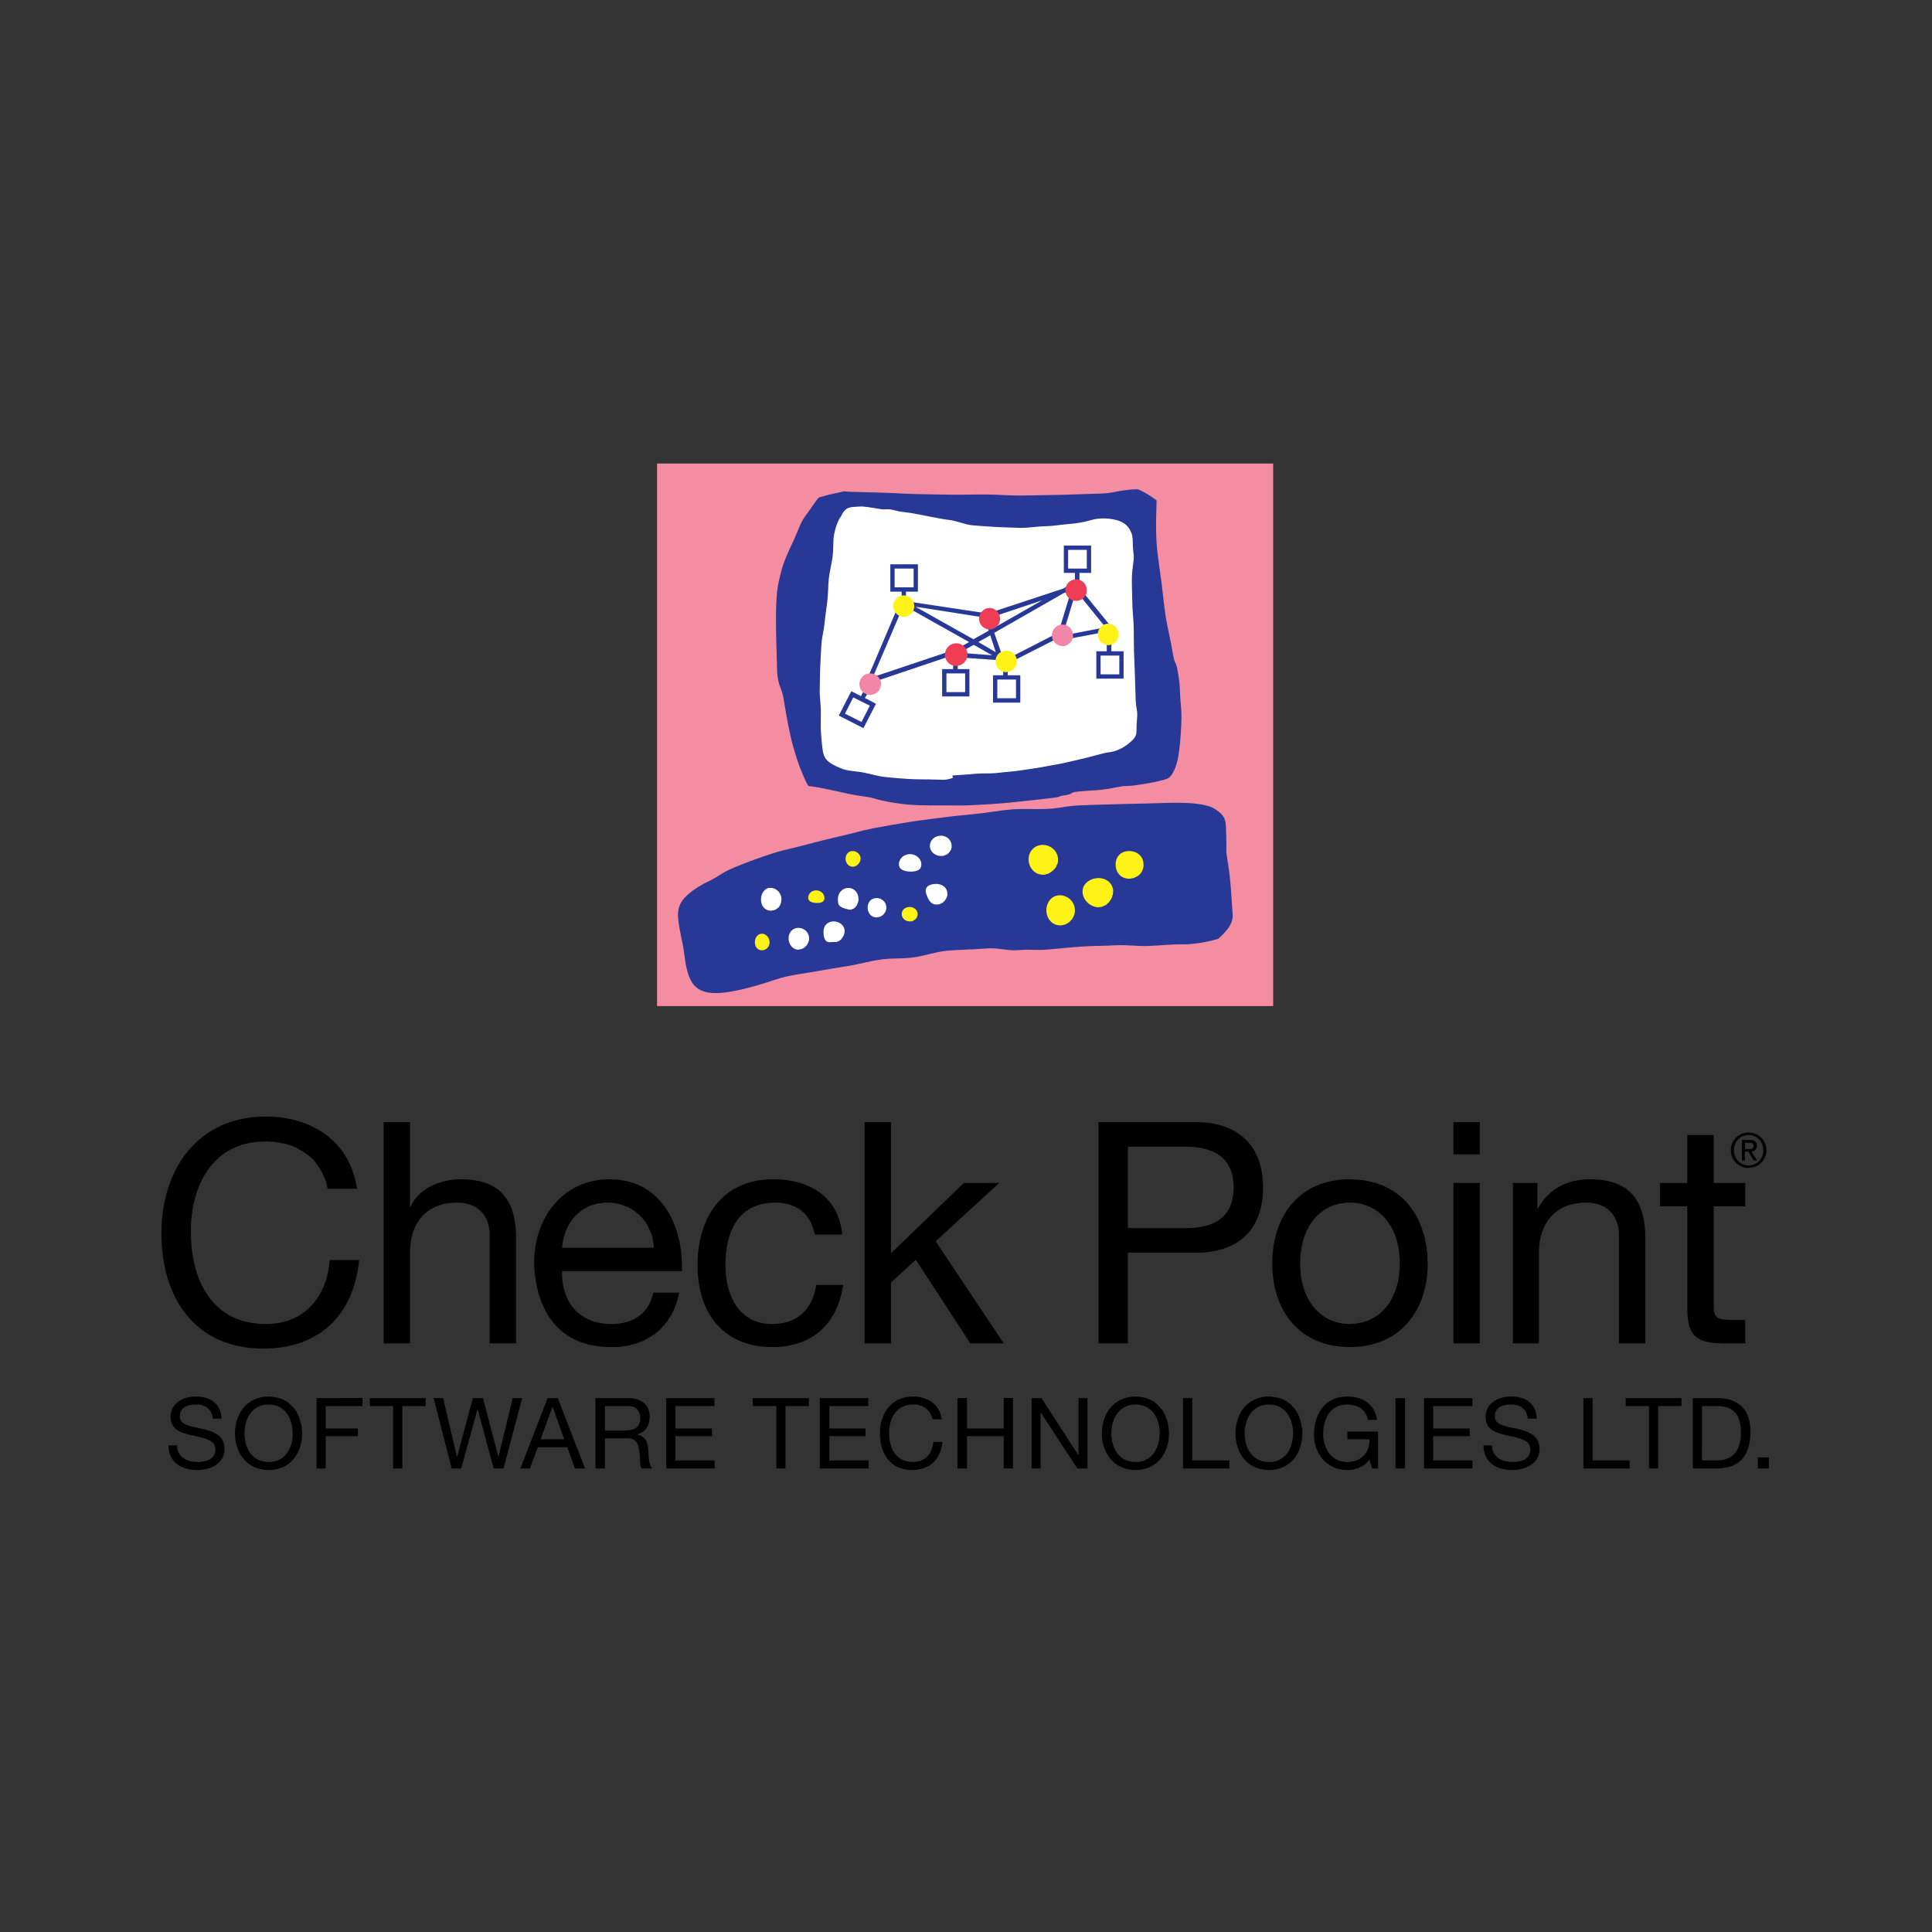 <svg xmlns="http://www.w3.org/2000/svg" xmlns:xlink="http://www.w3.org/1999/xlink" width="500" zoomAndPan="magnify" viewBox="0 0 375 375" height="500" preserveAspectRatio="xMidYMid meet" version="1.2"><rect x="0" y="0" width="375" height="375" fill="#333333" stroke="none"/><defs><clipPath id="0d8b933c08"><path d="M 31.332 216 L 343.332 216 L 343.332 285.523 L 31.332 285.523 Z M 31.332 216 "/></clipPath><clipPath id="cfd2550cc7"><path d="M 127 89.773 L 248 89.773 L 248 196 L 127 196 Z M 127 89.773 "/></clipPath></defs><g id="96ba8a54d6"><g clip-rule="nonzero" clip-path="url(#0d8b933c08)"><path style=" stroke:none;fill-rule:nonzero;fill:#000000;fill-opacity:1;" d="M 51.621 216.723 C 38.41 216.723 31.332 226.922 31.332 239.395 C 31.332 251.91 37.824 261.762 51.145 261.762 C 61.957 261.762 68.629 255.301 69.707 244.582 L 63.996 244.582 C 63.457 251.684 59.121 256.992 51.621 256.992 C 41.348 256.988 37.043 248.793 37.043 238.973 C 37.043 230.008 41.355 221.555 51.559 221.555 L 52.156 221.555 L 52.688 221.617 L 53.227 221.617 L 53.762 221.734 L 54.297 221.793 L 54.773 221.914 L 55.309 221.973 L 55.785 222.152 L 56.262 222.273 L 56.738 222.453 L 57.215 222.629 L 57.688 222.867 L 58.105 223.105 L 58.52 223.344 L 58.938 223.582 L 59.355 223.883 L 59.773 224.18 L 60.129 224.48 L 60.484 224.777 L 60.844 225.137 L 61.141 225.492 L 61.438 225.914 L 61.734 226.328 L 62.031 226.746 L 62.27 227.164 L 62.566 227.641 L 62.746 228.117 L 62.984 228.594 L 63.164 229.07 L 63.34 229.609 L 63.461 230.145 L 63.578 230.742 L 69.293 230.742 C 67.973 221.578 60.562 216.727 51.621 216.727 Z M 74.465 217.797 L 74.465 260.746 L 79.582 260.746 L 79.582 243.148 C 79.582 237.555 82.562 233.426 88.746 233.426 C 92.648 233.426 95.055 235.895 95.055 239.688 L 95.055 260.746 L 100.168 260.746 L 100.168 240.285 C 100.168 233.613 97.629 228.895 89.461 228.895 C 85.742 228.895 81.387 230.473 79.703 234.199 L 79.582 234.199 L 79.582 217.797 Z M 167.816 217.797 L 167.816 260.746 L 172.934 260.746 L 172.934 248.938 L 177.754 244.523 L 188.344 260.746 L 194.828 260.746 L 181.617 240.941 L 193.938 229.609 L 187.094 229.609 L 172.934 243.27 L 172.934 217.797 Z M 213.211 217.797 L 213.211 260.746 L 218.922 260.746 L 218.922 243.148 L 232.012 243.148 C 240.547 243.215 245.16 238.445 245.16 230.504 C 245.16 222.551 240.547 217.797 232.012 217.797 Z M 282.109 217.797 L 282.109 224.062 L 287.227 224.062 L 287.227 217.801 Z M 339.406 219.828 C 337.523 219.828 335.953 221.297 335.953 223.223 C 335.953 225.211 337.523 226.684 339.406 226.684 C 341.285 226.684 342.855 225.215 342.855 223.289 C 342.855 221.301 341.285 219.828 339.402 219.828 Z M 327.508 220.305 L 327.508 229.609 L 322.211 229.609 L 322.211 234.145 L 327.504 234.145 L 327.504 253.945 C 327.504 259.656 329.598 260.746 334.883 260.746 L 338.75 260.746 L 338.75 256.211 L 336.43 256.211 C 333.242 256.211 332.621 255.816 332.621 253.469 L 332.621 234.145 L 338.75 234.145 L 338.75 229.609 L 332.621 229.609 L 332.621 220.301 Z M 339.406 220.305 C 341.023 220.305 342.262 221.598 342.262 223.285 C 342.262 224.926 341.023 226.207 339.406 226.207 C 337.789 226.207 336.551 224.914 336.551 223.227 C 336.551 221.586 337.789 220.305 339.406 220.305 Z M 338.098 221.258 L 338.098 225.254 L 338.691 225.254 L 338.691 223.523 L 339.344 223.523 L 340.418 225.254 L 341.07 225.254 L 339.941 223.523 C 340.535 223.457 341.012 223.121 341.012 222.391 C 341.012 221.617 340.594 221.258 339.641 221.258 Z M 338.691 221.793 L 339.523 221.793 C 339.926 221.793 340.359 221.859 340.359 222.391 C 340.359 223.027 339.895 223.047 339.344 223.047 L 338.691 223.047 Z M 218.922 222.57 L 230.051 222.57 C 236.484 222.57 239.453 225.387 239.453 230.504 C 239.453 235.609 236.48 238.434 230.051 238.379 L 218.922 238.379 Z M 118.254 228.895 C 109.789 228.895 103.68 235.785 103.68 245.121 C 103.977 254.637 108.645 261.461 118.555 261.461 L 119.863 261.461 L 120.457 261.402 L 121.113 261.285 L 121.707 261.227 L 122.242 261.105 L 122.84 260.926 L 123.371 260.805 L 123.91 260.629 L 124.441 260.391 L 124.98 260.211 L 125.457 259.914 L 125.934 259.676 L 126.406 259.375 L 126.883 259.078 L 127.301 258.777 L 127.715 258.422 L 128.133 258.062 L 128.488 257.645 L 128.906 257.227 L 129.203 256.812 L 129.562 256.391 L 130.453 254.961 L 130.691 254.426 L 130.93 253.887 L 131.164 253.293 L 131.344 252.754 L 131.523 252.156 L 131.703 251.5 L 131.82 250.906 L 126.824 250.906 C 125.922 254.941 122.945 256.988 118.73 256.988 C 111.957 256.988 108.918 252.145 109.094 246.727 L 132.355 246.727 C 132.66 239.199 129.242 228.895 118.254 228.895 Z M 150.086 228.895 C 140.23 228.895 135.391 236.266 135.391 245.598 C 135.391 254.867 140.418 261.461 149.906 261.461 C 157.707 261.461 162.508 257 163.652 249.414 L 158.418 249.414 C 157.754 254.102 154.773 256.988 149.848 256.988 C 143.359 256.988 140.805 251.32 140.805 245.598 C 140.805 239.273 143.109 233.426 150.504 233.426 L 151.219 233.426 L 151.633 233.484 L 151.992 233.547 L 152.703 233.664 L 153 233.723 L 153.359 233.844 L 153.656 233.965 L 153.953 234.082 L 154.25 234.203 L 154.551 234.383 L 154.848 234.5 L 155.086 234.68 L 155.383 234.859 L 155.621 235.035 L 155.855 235.273 L 156.094 235.453 L 156.273 235.691 L 156.512 235.934 L 156.691 236.172 L 156.871 236.469 L 157.047 236.707 L 157.227 237.008 L 157.406 237.305 L 157.523 237.602 L 157.645 237.898 L 157.762 238.258 L 157.883 238.555 L 158 238.914 L 158.059 239.273 L 158.18 239.633 L 163.473 239.633 C 162.746 232.23 157.105 228.895 150.086 228.895 Z M 262 228.895 C 252.152 228.895 246.945 236.086 246.945 245.238 C 246.945 254.324 252.152 261.461 262 261.461 C 271.832 261.461 277.113 254.324 277.113 245.238 L 277.055 244.402 L 277.055 243.508 L 276.934 242.734 L 276.875 241.898 L 276.695 241.121 L 276.574 240.348 L 276.336 239.57 L 276.098 238.797 L 275.863 238.078 L 275.562 237.363 L 275.266 236.707 L 274.555 235.395 L 274.137 234.797 L 273.719 234.203 L 273.242 233.605 L 272.77 233.07 L 271.699 232.117 L 271.102 231.641 L 270.508 231.219 L 269.91 230.863 L 269.199 230.504 L 268.543 230.145 L 267.832 229.906 L 267.059 229.609 L 266.281 229.43 L 265.512 229.25 L 264.676 229.07 L 263.844 229.016 L 262.949 228.953 Z M 308.645 228.895 C 304.195 228.895 300.672 230.711 298.531 234.559 L 298.41 234.559 L 298.41 229.609 L 293.652 229.609 L 293.652 260.746 L 298.707 260.746 L 298.707 243.148 C 298.707 237.555 301.742 233.426 307.93 233.426 C 311.832 233.426 314.238 235.895 314.238 239.688 L 314.238 260.746 L 319.355 260.746 L 319.355 240.285 C 319.355 233.613 316.785 228.895 308.645 228.895 Z M 282.109 229.609 L 282.109 260.746 L 287.227 260.746 L 287.227 229.609 Z M 117.957 233.426 L 118.434 233.426 L 118.91 233.484 L 119.387 233.547 L 119.805 233.605 L 120.219 233.727 L 120.637 233.844 L 121.051 233.965 L 121.469 234.145 L 121.883 234.262 L 122.242 234.5 L 122.602 234.68 L 123.312 235.156 L 123.609 235.453 L 123.969 235.691 L 124.266 235.992 L 124.562 236.289 L 124.801 236.59 L 125.098 236.945 L 125.336 237.305 L 125.574 237.66 L 125.754 238.02 L 125.93 238.379 L 126.289 239.215 L 126.469 239.57 L 126.586 239.988 L 126.703 240.469 L 126.766 240.883 L 126.824 241.301 L 126.883 241.777 L 126.941 242.195 L 109.094 242.195 C 109.457 237.441 112.613 233.426 117.957 233.426 Z M 262 233.426 C 267.344 233.426 271.699 237.652 271.699 245.238 L 271.699 245.895 L 271.637 246.609 L 271.578 247.266 L 271.52 247.863 L 271.402 248.52 L 271.281 249.113 L 271.102 249.652 L 270.926 250.25 L 270.746 250.785 L 270.508 251.262 L 270.27 251.801 L 270.031 252.277 L 269.793 252.695 L 269.199 253.531 L 268.844 253.949 L 268.543 254.305 L 268.188 254.602 L 267.832 254.961 L 267.414 255.258 L 267.055 255.496 L 266.641 255.734 L 266.223 255.977 L 265.809 256.215 L 265.332 256.395 L 264.914 256.512 L 264.438 256.691 L 263.961 256.75 L 263.484 256.871 L 263.012 256.93 L 262.535 256.93 L 262 256.988 C 256.652 256.988 252.363 252.762 252.363 245.238 C 252.363 237.652 256.652 233.426 262 233.426 Z M 37.996 271.066 C 35.523 271.066 33.117 272.305 33.117 275.062 C 33.117 277.562 35.293 278.168 37.461 278.645 C 39.625 279.121 41.805 279.453 41.805 281.328 C 41.805 283.285 39.98 283.773 38.352 283.773 C 36.297 283.773 34.367 282.836 34.367 280.551 L 32.699 280.551 C 32.699 283.867 35.242 285.324 38.293 285.324 C 40.766 285.324 43.586 284.156 43.586 281.266 C 43.586 278.602 41.41 277.832 39.246 277.332 C 37.059 276.848 34.902 276.621 34.902 274.945 C 34.902 273.172 36.41 272.617 37.938 272.617 L 38.59 272.617 L 38.77 272.676 L 38.945 272.676 L 39.066 272.738 L 39.242 272.738 L 39.363 272.797 L 39.48 272.855 L 39.66 272.918 L 39.781 272.977 L 39.898 273.035 L 40.02 273.094 L 40.137 273.156 L 40.258 273.273 L 40.375 273.332 L 40.434 273.453 L 40.734 273.754 L 40.789 273.871 L 40.91 273.992 L 40.973 274.109 L 41.027 274.289 L 41.09 274.406 L 41.148 274.527 L 41.207 274.707 L 41.207 274.883 L 41.266 275.004 L 41.266 275.184 L 41.328 275.359 L 42.992 275.359 C 42.871 272.371 40.766 271.066 37.996 271.066 Z M 52.156 271.066 C 47.844 271.066 45.609 274.523 45.609 278.223 C 45.609 281.918 47.844 285.324 52.156 285.324 C 56.461 285.324 58.641 281.918 58.641 278.223 L 58.641 277.867 L 58.582 277.508 L 58.582 277.152 L 58.52 276.855 L 58.461 276.496 L 58.402 276.199 L 58.281 275.84 L 58.223 275.539 L 58.105 275.242 L 57.984 274.883 L 57.867 274.586 L 57.688 274.348 L 57.57 274.051 L 57.391 273.754 L 57.215 273.512 L 56.977 273.273 L 56.797 273.035 L 56.32 272.559 L 56.082 272.379 L 55.844 272.141 L 55.547 271.961 L 55.25 271.844 L 54.953 271.664 L 54.652 271.543 L 54.297 271.426 L 54 271.305 L 53.645 271.246 L 53.285 271.188 L 52.93 271.129 L 52.512 271.066 Z M 177.219 271.066 C 173.043 271.066 170.793 274.293 170.793 278.223 C 170.793 282.195 172.82 285.324 177.039 285.324 C 180.453 285.324 182.594 283.289 182.93 279.895 L 181.145 279.895 C 180.977 282.152 179.598 283.773 177.219 283.773 C 173.973 283.773 172.578 281.211 172.574 278.105 C 172.574 275.273 173.992 272.617 177.219 272.617 L 177.871 272.617 L 178.051 272.676 L 178.227 272.676 L 178.348 272.738 L 178.527 272.797 L 178.703 272.855 L 178.824 272.855 L 179.004 272.918 L 179.121 273.035 L 179.242 273.094 L 179.418 273.156 L 179.539 273.215 L 179.656 273.336 L 179.777 273.395 L 180.016 273.633 L 180.133 273.754 L 180.254 273.871 L 180.312 273.992 L 180.43 274.109 L 180.488 274.23 L 180.609 274.348 L 180.668 274.527 L 180.727 274.645 L 180.785 274.824 L 180.848 275.004 L 180.906 275.121 L 181.023 275.48 L 182.812 275.48 C 182.391 272.59 180.051 271.066 177.219 271.066 Z M 220.414 271.066 C 216.109 271.066 213.867 274.523 213.867 278.223 C 213.867 281.918 216.109 285.324 220.414 285.324 C 224.727 285.324 226.898 281.918 226.898 278.223 L 226.898 277.867 L 226.84 277.508 L 226.84 277.152 L 226.777 276.855 L 226.719 276.496 L 226.66 276.199 L 226.602 275.84 L 226.48 275.539 L 226.359 275.242 L 226.242 274.883 L 226.121 274.586 L 225.945 274.348 L 225.824 274.051 L 225.645 273.754 L 225.469 273.512 L 225.23 273.273 L 225.051 273.035 L 224.812 272.797 L 224.578 272.559 L 224.34 272.379 L 224.102 272.141 L 223.805 271.961 L 223.508 271.844 L 223.207 271.664 L 222.91 271.543 L 222.613 271.426 L 222.254 271.305 L 221.188 271.129 L 220.77 271.066 Z M 246.293 271.066 C 241.98 271.066 239.809 274.523 239.809 278.223 C 239.809 281.918 241.98 285.324 246.293 285.324 C 250.605 285.324 252.777 281.918 252.777 278.223 L 252.777 277.508 L 252.719 277.152 L 252.66 276.855 L 252.602 276.496 L 252.539 276.199 L 252.48 275.84 L 252.363 275.539 L 252.242 275.242 L 252.125 274.883 L 252.004 274.586 L 251.887 274.348 L 251.527 273.754 L 251.348 273.512 L 251.172 273.273 L 250.695 272.797 L 250.516 272.559 L 250.219 272.379 L 249.98 272.141 L 249.684 271.961 L 249.445 271.844 L 249.148 271.664 L 248.793 271.543 L 248.496 271.426 L 248.137 271.305 L 247.777 271.246 L 247.066 271.129 L 246.711 271.066 Z M 261.465 271.066 C 257.168 271.066 255.039 274.504 255.039 278.465 C 255.039 282.008 257.422 285.324 261.465 285.324 L 262.059 285.324 L 262.238 285.266 L 262.535 285.266 L 262.715 285.207 L 262.832 285.207 L 263.012 285.145 L 263.129 285.086 L 263.309 285.086 L 263.426 285.027 L 263.605 284.965 L 263.727 284.906 L 263.844 284.848 L 264.023 284.789 L 264.141 284.727 L 264.262 284.668 L 264.441 284.547 L 264.559 284.488 L 264.68 284.43 L 264.797 284.309 L 264.918 284.25 L 265.035 284.129 L 265.215 284.012 L 265.273 283.891 L 265.629 283.535 L 265.746 283.414 L 265.809 283.297 L 266.344 285.027 L 267.473 285.027 L 267.473 277.867 L 261.523 277.867 L 261.523 279.359 L 265.809 279.359 C 265.93 281.84 264.262 283.773 261.465 283.773 C 258.445 283.773 256.824 281.176 256.824 278.344 C 256.824 275.43 258.184 272.617 261.465 272.617 C 263.48 272.617 265.148 273.551 265.512 275.602 L 267.297 275.602 C 266.781 272.422 264.43 271.066 261.465 271.066 Z M 293.297 271.066 C 290.82 271.066 288.355 272.305 288.355 275.062 C 288.355 277.562 290.512 278.168 292.699 278.645 C 294.84 279.121 297.043 279.453 297.043 281.328 C 297.043 283.285 295.234 283.773 293.594 283.773 C 291.547 283.773 289.605 282.836 289.605 280.551 L 287.941 280.551 C 287.941 283.867 290.512 285.324 293.535 285.324 C 296.008 285.324 298.828 284.156 298.828 281.266 C 298.828 278.602 296.648 277.832 294.484 277.332 C 292.32 276.848 290.145 276.621 290.145 274.945 C 290.145 273.172 291.652 272.617 293.176 272.617 L 293.832 272.617 L 294.008 272.676 L 294.188 272.676 L 294.305 272.738 L 294.484 272.738 L 294.602 272.797 L 294.723 272.855 L 294.902 272.918 L 295.02 272.977 L 295.141 273.035 L 295.258 273.094 L 295.379 273.156 L 295.676 273.453 L 295.793 273.574 L 295.914 273.633 L 295.973 273.754 L 296.031 273.871 L 296.152 273.992 L 296.211 274.109 L 296.27 274.289 L 296.328 274.406 L 296.391 274.527 L 296.391 274.707 L 296.449 274.883 L 296.508 275.004 L 296.508 275.359 L 298.293 275.359 C 298.172 272.371 296.055 271.066 293.297 271.066 Z M 61.438 271.367 L 61.438 285.027 L 63.223 285.027 L 63.223 278.762 L 69.469 278.762 L 69.469 277.27 L 63.223 277.27 L 63.223 272.918 L 70.359 272.918 L 70.359 271.363 Z M 71.789 271.367 L 71.789 272.918 L 76.312 272.918 L 76.312 285.027 L 78.098 285.027 L 78.098 272.918 L 82.617 272.918 L 82.617 271.367 Z M 84.164 271.367 L 87.676 285.027 L 89.52 285.027 L 92.672 273.574 L 92.73 273.574 L 95.824 285.027 L 97.73 285.027 L 101.359 271.367 L 99.516 271.367 L 96.777 282.699 L 96.719 282.699 L 93.742 271.367 L 91.781 271.367 L 88.746 282.699 L 88.688 282.699 L 86.008 271.367 Z M 106.297 271.367 L 101.004 285.027 L 102.844 285.027 L 104.395 280.91 L 110.105 280.91 L 111.594 285.027 L 113.559 285.027 L 108.262 271.367 Z M 115.578 271.367 L 115.578 285.027 L 117.422 285.027 L 117.422 279.18 L 121.824 279.18 C 123.582 279.18 123.891 280.293 124.086 281.625 C 124.348 282.957 124.051 284.477 124.562 285.023 L 126.586 285.023 C 125.824 284.094 125.922 282.609 125.812 281.266 C 125.68 279.934 125.309 278.77 123.73 278.465 L 123.73 278.406 C 125.367 277.949 126.109 276.586 126.109 274.945 C 126.109 272.773 124.551 271.367 122.004 271.367 Z M 129.324 271.367 L 129.324 285.027 L 138.723 285.027 L 138.723 283.473 L 131.105 283.473 L 131.105 278.762 L 138.188 278.762 L 138.188 277.27 L 131.105 277.27 L 131.105 272.918 L 138.664 272.918 L 138.664 271.367 Z M 146.102 271.367 L 146.102 272.918 L 150.684 272.918 L 150.684 285.027 L 152.465 285.027 L 152.465 272.918 L 156.988 272.918 L 156.988 271.367 Z M 159.129 271.367 L 159.129 285.027 L 168.59 285.027 L 168.59 283.473 L 160.977 283.473 L 160.977 278.762 L 167.996 278.762 L 167.996 277.27 L 160.977 277.27 L 160.977 272.918 L 168.531 272.918 L 168.531 271.367 Z M 185.844 271.367 L 185.844 285.027 L 187.688 285.027 L 187.688 278.762 L 194.828 278.762 L 194.828 285.023 L 196.613 285.023 L 196.613 271.363 L 194.828 271.363 L 194.828 277.27 L 187.688 277.27 L 187.688 271.363 Z M 200.242 271.367 L 200.242 285.027 L 201.969 285.027 L 201.969 274.109 L 209.105 285.027 L 211.07 285.027 L 211.07 271.367 L 209.344 271.367 L 209.344 282.398 L 209.285 282.398 L 202.148 271.367 Z M 229.633 271.367 L 229.633 285.027 L 238.617 285.027 L 238.617 283.473 L 231.418 283.473 L 231.418 271.367 Z M 270.863 271.367 L 270.863 285.027 L 272.711 285.027 L 272.711 271.367 Z M 276.398 271.367 L 276.398 285.027 L 285.797 285.027 L 285.797 283.473 L 278.184 283.473 L 278.184 278.762 L 285.262 278.762 L 285.262 277.27 L 278.184 277.27 L 278.184 272.918 L 285.797 272.918 L 285.797 271.367 Z M 307.336 271.367 L 307.336 285.027 L 316.32 285.027 L 316.32 283.473 L 309.121 283.473 L 309.121 271.367 Z M 315.547 271.367 L 315.547 272.918 L 320.066 272.918 L 320.066 285.027 L 321.855 285.027 L 321.855 272.918 L 326.375 272.918 L 326.375 271.367 Z M 328.578 271.367 L 328.578 285.027 L 333.219 285.027 C 337.738 285.027 339.762 282.426 339.762 277.867 C 339.762 273.488 337.383 271.367 333.215 271.367 Z M 52.156 272.617 C 55.457 272.617 56.797 275.477 56.797 278.223 L 56.797 279 L 56.738 279.238 L 56.738 279.48 L 56.68 279.719 L 56.617 280.016 L 56.5 280.492 L 56.379 280.73 L 56.32 280.969 L 56.199 281.148 L 56.082 281.387 L 55.961 281.625 L 55.844 281.805 L 55.723 282.043 L 55.547 282.223 L 55.426 282.402 L 55.25 282.582 L 55.07 282.758 L 54.891 282.879 L 54.652 283.059 L 54.477 283.176 L 54.238 283.297 L 54 283.414 L 53.762 283.535 L 53.285 283.652 L 52.988 283.711 L 52.75 283.773 L 52.156 283.773 C 48.844 283.773 47.453 280.965 47.453 278.223 C 47.453 275.477 48.844 272.617 52.156 272.617 Z M 220.414 272.617 C 223.723 272.617 225.113 275.477 225.113 278.223 L 225.051 278.465 L 225.051 279 L 224.992 279.238 L 224.992 279.48 L 224.934 279.719 L 224.875 280.016 L 224.812 280.254 L 224.754 280.492 L 224.637 280.73 L 224.578 280.969 L 224.457 281.148 L 224.34 281.387 L 224.219 281.625 L 224.102 281.805 L 223.98 282.043 L 223.805 282.223 L 223.684 282.402 L 223.328 282.758 L 223.148 282.879 L 222.969 283.059 L 222.73 283.176 L 222.492 283.297 L 222.316 283.414 L 222.078 283.535 L 221.781 283.594 L 221.543 283.652 L 221.246 283.711 L 221.008 283.773 L 220.414 283.773 C 217.113 283.773 215.711 280.965 215.711 278.223 C 215.711 275.477 217.113 272.617 220.414 272.617 Z M 246.293 272.617 C 249.602 272.617 250.992 275.477 250.992 278.223 L 250.992 278.703 L 250.934 279 L 250.934 279.238 L 250.875 279.48 L 250.812 279.719 L 250.754 280.016 L 250.637 280.492 L 250.574 280.73 L 250.457 280.969 L 250.398 281.148 L 250.277 281.387 L 250.16 281.625 L 250.039 281.805 L 249.863 282.043 L 249.742 282.223 L 249.566 282.402 L 249.387 282.582 L 249.207 282.758 L 249.031 282.879 L 248.852 283.059 L 248.613 283.176 L 248.434 283.297 L 248.195 283.414 L 247.957 283.535 L 247.719 283.594 L 247.422 283.652 L 247.184 283.711 L 246.887 283.773 L 246.293 283.773 C 242.984 283.773 241.59 280.965 241.59 278.223 C 241.59 275.477 242.984 272.617 246.293 272.617 Z M 117.422 272.918 L 121.883 272.918 C 123.578 272.918 124.266 273.91 124.266 275.242 L 124.266 275.781 L 124.207 275.898 L 124.207 276.078 L 124.145 276.199 L 124.086 276.316 L 124.027 276.438 L 123.969 276.555 L 123.906 276.676 L 123.848 276.793 L 123.73 276.855 L 123.672 276.973 L 123.551 277.031 L 123.492 277.152 L 123.375 277.211 L 123.254 277.27 L 123.137 277.332 L 123.016 277.387 L 122.898 277.387 L 122.777 277.449 L 122.66 277.508 L 122.48 277.508 L 122.359 277.57 L 122.242 277.57 L 122.062 277.629 L 121.469 277.629 L 121.289 277.688 L 117.422 277.688 Z M 330.363 272.918 L 333.395 272.918 C 336.703 272.918 337.918 274.871 337.918 278.105 C 337.918 283.121 334.574 283.473 333.336 283.473 L 330.359 283.473 Z M 107.25 273.035 L 109.512 279.359 L 104.93 279.359 Z M 341.191 282.879 L 341.191 285.027 L 343.332 285.027 L 343.332 282.879 Z M 341.191 282.879 "/></g><g clip-rule="nonzero" clip-path="url(#cfd2550cc7)"><path style=" stroke:none;fill-rule:nonzero;fill:#f48da1;fill-opacity:1;" d="M 127.535 195.277 L 247.121 195.277 L 247.121 89.973 L 127.535 89.973 Z M 127.535 195.277 "/></g><path style=" stroke:none;fill-rule:nonzero;fill:#273896;fill-opacity:1;" d="M 205.195 154.75 L 204.957 154.785 L 204.703 154.816 L 204.441 154.852 L 204.164 154.887 L 203.879 154.922 L 203.586 154.957 L 203.281 154.992 L 202.973 155.027 L 202.328 155.102 L 201.672 155.18 L 200.996 155.25 L 200.316 155.328 L 199.641 155.402 L 198.973 155.473 L 198.32 155.539 L 198 155.574 L 197.688 155.605 L 197.383 155.637 L 197.09 155.668 L 196.801 155.695 L 196.527 155.727 L 196.262 155.75 L 196.012 155.777 L 195.77 155.801 L 195.543 155.824 C 193.418 156.039 191.121 156.148 188.719 156.281 C 186.594 156.414 184.371 156.301 182.113 156.328 C 179.863 156.336 177.562 156.336 175.277 156.066 C 170.621 155.496 169.656 154.844 168.391 154.688 C 165.805 154.371 163.855 153.895 161.66 153.418 C 159.875 153.039 158.023 152.629 156.93 152.59 C 156.809 152.469 156.418 151.695 156.34 151.527 C 155.16 148.723 155.188 149.066 153.98 145.012 C 153.387 143.016 152.605 138.879 152.195 136.215 C 151.871 134.059 151.434 133.438 151.277 132.922 C 150.664 130.863 150.875 129.633 150.766 127.387 C 150.664 125.148 150.551 119.68 150.664 117.414 C 150.828 113.844 151.055 113.387 151.555 111.203 C 152.07 109.023 153.172 106.762 154.113 104.738 C 154.93 102.984 155.348 101.383 156.547 99.816 C 157.922 98.039 158.266 97.234 158.953 96.582 C 159.012 96.527 159.52 96.395 159.605 96.387 C 161.297 95.836 162.832 95.66 163.707 95.379 C 163.918 95.359 164.789 95.457 165.004 95.457 C 165.387 95.457 167.812 95.547 171.441 95.633 C 173.324 95.68 175.551 95.855 177.957 95.902 C 180.121 95.957 182.445 95.977 184.836 96.023 C 187.031 96.051 189.277 95.957 191.52 95.977 C 193.582 96.004 195.637 96.172 197.637 96.18 C 199.801 96.191 201.895 96.105 203.836 96.086 C 206.039 96.07 208.066 95.977 209.832 95.922 C 212.508 95.828 214.594 95.836 215.699 95.613 C 217.816 95.191 219.406 94.961 220.801 94.961 C 221.184 95.062 221.34 95.203 221.656 95.344 C 222.848 95.891 224.496 97.113 224.496 97.113 C 224.496 97.887 224.215 102.984 224.586 106.527 C 224.789 108.551 225.156 110.852 225.461 113.211 C 225.75 115.438 225.898 117.207 226.215 119.371 C 226.531 121.531 227.301 124.617 227.559 126.359 C 228.055 129.52 228.184 127.816 228.621 130.453 C 229.195 133.863 228.871 133.512 229.254 137.438 C 229.469 139.668 229.098 144.402 228.738 146.672 C 228.379 148.98 227.414 150.781 226.66 151.098 C 225.109 151.77 220.066 152.477 221.074 152.32 C 218.508 152.73 218.711 152.422 217.18 152.73 C 213.172 153.531 212.305 153.352 209.582 153.605 C 207.043 153.855 208.988 154.07 206.02 154.473 C 205.797 154.5 205.492 154.715 205.195 154.75 Z M 205.195 154.75 "/><path style=" stroke:none;fill-rule:nonzero;fill:#ffffff;fill-opacity:1;" d="M 163.223 100.273 L 163.262 100.18 L 163.387 99.93 L 163.473 99.773 L 163.555 99.633 L 163.637 99.496 L 163.719 99.375 L 163.801 99.262 L 163.887 99.156 L 163.973 99.062 L 164.059 98.977 L 164.148 98.898 L 164.238 98.824 L 164.328 98.766 L 164.426 98.707 L 164.523 98.652 L 164.617 98.613 L 164.723 98.57 L 164.832 98.535 L 164.938 98.508 L 165.051 98.48 L 165.164 98.461 L 165.289 98.438 L 165.41 98.422 L 165.539 98.41 L 165.672 98.395 L 165.812 98.387 L 165.953 98.375 L 166.105 98.367 L 166.258 98.355 L 166.414 98.348 L 166.582 98.336 L 166.754 98.324 C 167.832 98.242 169.172 98.551 170.945 98.82 C 172.125 98.996 172.137 98.641 173.688 99.07 C 174.852 99.387 175.066 99.305 176.859 99.582 C 178.262 99.797 182.527 100.742 184.195 100.914 C 185.684 101.066 187.254 101.848 188.859 101.969 C 190.395 102.09 191.957 102.223 193.508 102.297 C 195.051 102.371 196.613 102.418 198.109 102.453 C 199.719 102.48 201.289 102.168 202.75 102.148 C 204.367 102.129 205.852 101.84 207.176 101.738 C 208.988 101.605 210.465 101.336 211.441 101.039 C 213.27 100.477 214.789 100.57 216.07 100.805 C 217.773 101.094 218.879 101.793 219.527 103.246 C 220.051 104.402 219.734 105.531 220.039 107.625 C 220.191 108.625 219.715 110.293 219.695 112.324 C 219.676 113.715 219.754 115.277 219.781 116.938 C 219.789 118.457 220.012 120.035 220.051 121.645 C 220.078 123.203 220.066 124.785 220.105 126.324 C 220.152 127.965 220.227 129.539 220.281 131.023 C 220.34 132.688 220.375 134.219 220.422 135.523 C 220.516 138.211 220.914 137.535 220.656 140.008 C 220.422 142.262 221.156 142.672 219.016 144.363 C 218.152 145.039 216.824 145.891 214.918 146.066 C 214.344 146.121 212.871 146.594 210.68 147.129 C 209.473 147.434 208.039 147.746 206.43 148.117 C 205.137 148.402 203.652 148.609 202.148 148.91 C 200.797 149.172 199.383 149.328 197.887 149.562 C 196.531 149.781 195.059 149.84 193.613 150.02 C 192.242 150.191 190.812 150.055 189.383 150.184 C 188.051 150.297 186.715 150.418 185.355 150.484 C 184.242 150.531 185.375 150.848 184.781 151.043 C 183.41 151.5 183.043 151.332 180.438 151.285 C 179.137 151.277 177.844 151.285 176.246 151.191 C 174.785 151.102 173.324 150.98 171.867 150.828 C 170.418 150.668 169.023 150.23 167.676 149.961 C 166.133 149.664 164.586 149.684 163.387 149.195 C 161.863 148.582 160.625 147.957 160.082 146.98 C 159.641 146.203 159.52 144.371 159.363 142.383 C 159.25 141.105 159.336 139.617 159.328 137.992 C 159.309 136.645 159.066 135.195 159.113 133.68 C 159.152 132.262 159.133 130.777 159.215 129.27 C 159.289 127.855 159.344 126.406 159.445 124.965 C 159.559 123.52 159.961 122.094 160.082 120.656 C 160.207 119.211 160.48 117.793 160.609 116.406 C 160.766 114.973 160.73 113.574 160.879 112.242 C 161.055 110.777 161.418 109.406 161.594 108.121 C 161.816 106.535 161.66 105.062 161.875 103.879 C 162.254 101.781 162.945 100.535 163.223 100.273 Z M 163.223 100.273 "/><path style=" stroke:none;fill-rule:nonzero;fill:#273896;fill-opacity:1;" d="M 236.465 182.219 L 236.371 182.25 L 236.266 182.281 L 236.145 182.32 L 236.012 182.359 L 235.867 182.398 L 235.707 182.441 L 235.535 182.48 L 235.355 182.527 L 235.168 182.574 L 234.969 182.621 L 234.762 182.668 L 234.543 182.711 L 234.316 182.762 L 234.086 182.809 L 233.848 182.855 L 233.598 182.898 L 233.348 182.945 L 233.09 182.988 L 232.562 183.07 L 232.023 183.141 L 231.469 183.203 L 230.914 183.254 L 230.355 183.285 L 229.801 183.305 L 229.527 183.305 L 229.254 183.301 C 227.719 183.266 225.496 183.496 222.738 183.617 C 220.793 183.691 218.758 183.348 216.34 183.484 C 214.379 183.602 212.262 183.57 210.059 183.719 C 207.863 183.863 205.582 184.133 203.223 184.316 C 201.094 184.473 199.875 184.223 197.656 184.418 C 195.414 184.605 193.656 183.879 191.379 184.102 C 189.309 184.297 185.727 184.336 183.664 184.551 C 181.543 184.773 179.117 185.621 177.047 185.863 C 174.895 186.117 173.133 185.949 171.086 186.23 C 168.926 186.516 166.477 187.215 164.469 187.523 C 162.348 187.848 160.312 188.195 158.406 188.539 C 156.34 188.914 154.398 189.137 152.652 189.535 C 151.055 189.898 149.648 190.457 148.367 190.84 C 145.344 191.785 142.973 192.32 141.133 192.586 C 137.195 193.133 135.434 192.32 134.348 190.727 C 133.391 189.312 133.051 187.031 132.797 185.047 C 132.469 182.648 132.57 183.758 132.152 181.547 C 131.547 178.297 131.008 176.227 132.961 174.176 C 133.977 173.098 135.777 171.855 137.863 170.906 C 140.863 169.293 139.676 169.516 143.922 167.801 C 145.969 167 148.031 166.262 150.121 165.59 C 152.02 164.977 154.223 164.566 156.613 163.914 C 158.75 163.336 160.895 162.801 163.055 162.312 C 165.109 161.855 167.258 161.203 169.602 160.754 C 171.672 160.355 173.855 159.973 176.164 159.602 C 178.383 159.234 180.719 158.984 183.152 158.656 C 185.309 158.367 187.57 158.172 189.914 157.922 C 191.984 157.699 194.113 157.297 196.336 157.109 C 198.492 156.926 201.473 157.137 203.77 156.98 C 205.797 156.848 207.117 156.438 209.258 156.336 C 211.348 156.234 213.484 156.195 215.68 156.125 C 217.816 156.059 220.012 156.004 222.262 155.965 C 224.133 155.934 226.027 155.824 227.98 155.816 C 231.129 155.816 234.199 155.992 235.797 157.016 C 238.188 158.555 237.918 159.457 238.012 162.48 C 238.121 165.863 237.805 164.223 238.352 167.578 C 238.938 171.203 239.016 174.363 239.254 177.512 C 239.379 179.145 238.297 180.57 236.465 182.219 Z M 236.465 182.219 "/><path style=" stroke:none;fill-rule:nonzero;fill:#ffffff;fill-opacity:1;" d="M 182.633 162.203 C 181.488 162.203 180.488 163.043 180.488 164.172 C 180.488 165.301 181.488 166.141 182.633 166.141 L 183.047 166.141 L 183.105 166.078 L 183.227 166.078 L 183.348 166.023 L 183.406 166.023 L 183.523 165.961 L 183.582 165.902 L 183.703 165.902 L 183.762 165.84 L 183.879 165.781 L 183.941 165.723 L 184 165.664 L 184.117 165.602 L 184.18 165.484 L 184.238 165.426 L 184.297 165.363 L 184.355 165.305 L 184.414 165.184 L 184.477 165.125 L 184.535 165.008 L 184.594 164.945 L 184.594 164.828 L 184.652 164.766 L 184.652 164.648 L 184.711 164.527 L 184.711 164.172 C 184.711 163.043 183.754 162.203 182.633 162.203 Z M 176.625 165.781 C 175.488 165.781 174.48 166.621 174.48 167.75 C 174.48 168.887 175.723 169.18 176.859 169.18 L 177.156 169.18 L 177.219 169.125 L 177.633 169.125 L 177.691 169.062 L 177.871 169.062 L 177.93 169 L 178.051 169 L 178.168 168.883 L 178.227 168.883 L 178.348 168.82 L 178.406 168.762 L 178.465 168.762 L 178.465 168.703 L 178.703 168.465 L 178.703 168.344 L 178.762 168.285 L 178.762 168.105 L 178.824 168.047 L 178.824 167.746 C 178.824 166.621 177.746 165.781 176.625 165.781 Z M 181.738 171.566 C 180.605 171.566 179.293 172.008 179.777 173.477 C 180.141 174.547 180.605 175.562 181.738 175.562 L 182.152 175.562 L 182.273 175.504 L 182.395 175.504 L 182.512 175.445 L 182.57 175.383 L 182.691 175.383 L 182.75 175.328 L 182.871 175.266 L 182.93 175.207 L 183.047 175.145 L 183.105 175.09 L 183.168 175.027 L 183.285 174.906 L 183.344 174.852 L 183.406 174.789 L 183.465 174.668 L 183.523 174.613 L 183.582 174.492 L 183.645 174.43 L 183.703 174.312 L 183.703 174.254 L 183.762 174.133 L 183.82 174.016 L 183.82 173.953 L 183.879 173.836 L 183.879 173.418 C 183.879 172.289 182.875 171.566 181.738 171.566 Z M 149.195 172.344 C 148.297 172.566 147.707 173.527 147.707 174.609 C 147.707 175.859 148.488 176.758 149.609 176.758 L 149.848 176.758 L 149.906 176.699 L 150.145 176.699 L 150.207 176.641 L 150.324 176.641 L 150.445 176.578 L 150.5 176.578 L 150.621 176.52 L 150.684 176.461 L 150.738 176.398 L 150.859 176.34 L 150.922 176.281 L 150.977 176.219 L 151.098 176.16 L 151.16 176.102 L 151.215 175.98 L 151.277 175.922 L 151.336 175.863 L 151.398 175.742 L 151.398 175.684 L 151.453 175.562 L 151.516 175.504 L 151.516 175.383 L 151.574 175.266 L 151.574 175.207 L 151.633 175.086 L 151.633 174.727 L 151.691 174.609 C 151.691 173.367 150.746 172.344 149.609 172.344 C 149.469 172.344 149.324 172.309 149.195 172.344 Z M 164.664 172.344 C 163.531 172.344 162.641 173.293 162.641 174.43 C 162.641 175.559 162.621 176.062 164.664 176.52 L 164.781 176.52 L 164.902 176.578 L 165.078 176.578 L 165.199 176.52 L 165.375 176.52 L 165.438 176.461 L 165.555 176.398 L 165.613 176.398 L 165.734 176.34 L 165.793 176.281 L 165.852 176.219 L 165.91 176.16 L 166.031 176.102 L 166.09 175.98 L 166.148 175.922 L 166.211 175.863 L 166.27 175.742 L 166.328 175.684 L 166.387 175.562 L 166.387 175.504 L 166.449 175.383 L 166.508 175.266 L 166.508 175.207 L 166.566 175.086 L 166.566 174.969 L 166.625 174.848 L 166.625 174.43 C 166.625 173.293 165.801 172.344 164.664 172.344 Z M 170.137 174.309 C 169.16 174.309 168.41 175.035 168.41 176.16 C 168.41 177.289 169.16 178.07 170.137 178.07 L 170.258 178.07 L 170.316 178.008 L 170.613 178.008 L 170.672 177.953 L 170.793 177.953 L 170.852 177.891 L 170.91 177.891 L 171.031 177.832 L 171.09 177.77 L 171.148 177.715 L 171.266 177.715 L 171.387 177.594 L 171.445 177.531 L 171.504 177.477 L 171.562 177.355 L 171.742 177.176 L 171.801 177.055 L 171.863 176.996 L 171.863 176.938 L 171.922 176.816 L 171.922 176.758 L 171.98 176.641 L 171.98 176.461 L 172.039 176.34 L 172.039 176.16 C 172.039 175.035 171.105 174.309 170.137 174.309 Z M 161.809 178.844 C 160.672 178.844 159.855 179.617 159.844 180.754 C 159.809 183.512 161.27 182.77 161.809 182.844 L 162.344 182.844 L 162.461 182.781 L 162.52 182.781 L 162.641 182.723 L 162.699 182.723 L 162.82 182.664 L 162.879 182.605 L 162.996 182.543 L 163.055 182.484 L 163.176 182.426 L 163.234 182.367 L 163.293 182.305 L 163.355 182.188 L 163.414 182.125 L 163.473 182.008 L 163.531 181.945 L 163.594 181.828 L 163.652 181.77 L 163.711 181.648 L 163.77 181.59 L 163.77 181.469 L 163.832 181.352 L 163.832 181.293 L 163.891 181.172 L 163.891 180.934 L 163.949 180.812 L 163.949 180.754 C 163.949 179.617 162.941 178.844 161.809 178.844 Z M 154.965 180.098 C 153.84 180.098 153.062 180.996 153.062 182.125 C 153.062 183.254 153.84 184.332 154.965 184.332 L 155.023 184.332 L 155.145 184.273 L 155.383 184.273 L 155.441 184.215 L 155.559 184.215 L 155.68 184.156 L 155.738 184.156 L 155.855 184.094 L 155.918 184.035 L 156.035 183.973 L 156.094 183.918 L 156.215 183.855 L 156.273 183.797 L 156.332 183.734 L 156.391 183.617 L 156.512 183.559 L 156.57 183.496 L 156.629 183.379 L 156.691 183.32 L 156.75 183.199 L 156.809 183.141 L 156.809 183.02 L 156.867 182.961 L 156.93 182.844 L 156.93 182.723 L 156.988 182.664 L 156.988 182.543 L 157.047 182.426 L 157.047 182.125 C 157.047 180.996 156.098 180.098 154.965 180.098 Z M 154.965 180.098 "/><path style=" stroke:none;fill-rule:nonzero;fill:#fff216;fill-opacity:1;" d="M 202.383 163.992 C 200.824 163.992 199.648 165.23 199.648 166.793 C 199.648 168.371 200.824 169.777 202.383 169.777 L 202.801 169.777 L 202.98 169.719 L 203.098 169.656 L 203.215 169.656 L 203.395 169.602 L 203.516 169.539 L 203.633 169.48 L 203.754 169.418 L 203.871 169.363 L 203.992 169.242 L 204.109 169.18 L 204.23 169.062 L 204.348 169.004 L 204.586 168.766 L 204.645 168.703 L 204.766 168.586 L 204.824 168.465 L 204.945 168.348 L 205 168.227 L 205.062 168.047 L 205.121 167.93 L 205.18 167.809 L 205.242 167.691 L 205.301 167.512 L 205.301 167.391 L 205.359 167.273 L 205.359 166.793 C 205.359 165.23 203.965 163.992 202.383 163.992 Z M 165.496 165.184 C 164.668 165.184 164.129 165.855 164.129 166.676 C 164.129 167.484 164.668 168.227 165.496 168.227 L 165.793 168.227 L 165.852 168.168 L 165.91 168.168 L 166.031 168.109 L 166.09 168.109 L 166.148 168.047 L 166.211 168.047 L 166.328 167.93 L 166.387 167.93 L 166.449 167.871 L 166.508 167.809 L 166.688 167.629 L 166.688 167.57 L 166.805 167.453 L 166.805 167.391 L 166.863 167.332 L 166.926 167.273 L 166.926 167.094 L 166.984 167.035 L 166.984 166.914 L 167.043 166.793 L 167.043 166.676 C 167.043 165.855 166.305 165.184 165.496 165.184 Z M 219.16 165.184 C 217.59 165.184 216.543 166.234 216.543 167.809 C 216.543 169.375 217.59 170.555 219.16 170.555 L 219.461 170.555 L 219.578 170.492 L 219.758 170.492 L 219.875 170.434 L 219.996 170.434 L 220.176 170.375 L 220.293 170.316 L 220.414 170.254 L 220.531 170.195 L 220.652 170.137 L 220.77 170.078 L 220.887 170.016 L 221.066 169.836 L 221.188 169.777 L 221.246 169.656 L 221.363 169.602 L 221.422 169.48 L 221.484 169.359 L 221.602 169.242 L 221.66 169.121 L 221.719 169.004 L 221.781 168.883 L 221.781 168.766 L 221.84 168.645 L 221.898 168.527 L 221.898 168.406 L 221.957 168.227 L 221.957 167.809 C 221.957 166.234 220.734 165.184 219.16 165.184 Z M 213.211 170.434 C 211.641 170.434 210.117 171.484 210.117 173.059 C 210.117 174.637 211.641 176.102 213.211 176.102 L 213.332 176.102 L 213.512 176.043 L 213.809 176.043 L 213.926 175.98 L 214.047 175.922 L 214.164 175.863 L 214.344 175.805 L 214.465 175.742 L 214.699 175.625 L 214.82 175.566 L 214.879 175.445 L 214.996 175.324 L 215.117 175.266 L 215.234 175.145 L 215.297 175.027 L 215.414 174.906 L 215.473 174.789 L 215.531 174.668 L 215.652 174.551 L 215.711 174.43 L 215.77 174.312 L 215.828 174.191 L 215.891 174.016 L 215.891 173.895 L 215.949 173.777 L 216.008 173.598 L 216.008 173.355 L 216.066 173.18 L 216.066 173.059 C 216.066 171.484 214.781 170.434 213.211 170.434 Z M 158.418 172.82 C 157.598 172.82 156.867 173.43 156.867 174.25 C 156.867 175.062 157.785 175.262 158.594 175.262 L 159.07 175.262 L 159.129 175.207 L 159.309 175.207 L 159.367 175.145 L 159.484 175.145 L 159.547 175.086 L 159.605 175.086 L 159.664 175.027 L 159.723 175.027 L 159.723 174.965 L 159.785 174.906 L 159.844 174.906 L 159.844 174.848 L 159.902 174.785 L 159.902 174.727 L 159.961 174.727 L 159.961 174.609 L 160.023 174.547 L 160.023 174.25 C 160.023 173.43 159.234 172.82 158.418 172.82 Z M 205.715 173.773 C 204.145 173.773 203.098 175.129 203.098 176.695 C 203.098 178.258 204.195 179.617 205.777 179.617 L 206.074 179.617 L 206.191 179.559 L 206.371 179.559 L 206.488 179.5 L 206.609 179.5 L 206.727 179.438 L 206.906 179.383 L 207.023 179.32 L 207.145 179.262 L 207.262 179.141 L 207.383 179.082 L 207.5 179.023 L 207.918 178.605 L 207.977 178.484 L 208.098 178.426 L 208.156 178.309 L 208.215 178.188 L 208.273 178.07 L 208.395 177.891 L 208.453 177.77 L 208.453 177.652 L 208.512 177.531 L 208.574 177.352 L 208.574 177.23 L 208.633 177.113 L 208.633 176.637 C 208.633 175.07 207.289 173.773 205.715 173.773 Z M 176.559 176.043 C 175.742 176.043 175.016 176.594 175.016 177.414 C 175.016 178.234 175.742 178.844 176.559 178.844 L 176.918 178.844 L 176.977 178.785 L 177.152 178.785 L 177.215 178.727 L 177.273 178.727 L 177.395 178.605 L 177.453 178.605 L 177.57 178.488 L 177.633 178.43 L 177.691 178.43 L 177.75 178.367 L 177.809 178.309 L 177.809 178.246 L 177.871 178.191 L 177.93 178.129 L 177.93 178.07 L 177.988 178.008 L 177.988 177.953 L 178.047 177.832 L 178.047 177.715 L 178.109 177.652 L 178.109 177.414 C 178.109 176.594 177.379 176.043 176.559 176.043 Z M 147.887 181.23 C 147.07 181.23 146.52 181.996 146.52 182.902 C 146.52 183.797 147.07 184.453 147.887 184.453 L 148.066 184.453 L 148.125 184.395 L 148.363 184.395 L 148.422 184.332 L 148.48 184.332 L 148.543 184.273 L 148.602 184.273 L 148.66 184.215 L 148.719 184.215 L 148.781 184.156 L 148.836 184.094 L 148.898 184.035 L 148.957 184.035 L 148.957 183.973 L 149.02 183.918 L 149.074 183.855 L 149.137 183.797 L 149.137 183.734 L 149.195 183.68 L 149.195 183.617 L 149.258 183.496 L 149.258 183.441 L 149.312 183.379 L 149.312 183.258 L 149.375 183.141 L 149.375 182.902 C 149.375 181.996 148.695 181.23 147.887 181.23 Z M 147.887 181.23 "/><path style=" stroke:none;fill-rule:nonzero;fill:#273896;fill-opacity:1;" d="M 206.488 105.891 L 206.488 111.199 L 208.633 111.199 L 208.633 112.754 L 208.512 112.695 L 208.395 113.051 L 206.371 114.242 L 191.734 119.074 L 191.676 119.074 L 175.848 116.688 L 175.848 114.84 L 178.168 114.84 L 178.168 109.531 L 172.812 109.531 L 172.812 114.84 L 175.016 114.84 L 175.016 117.285 L 175.254 117.406 L 188.105 124.625 L 185.668 125.996 L 185.605 125.996 L 169.422 131.422 L 175.016 118.359 L 174.184 118.004 L 168.234 132.02 L 167.875 132.914 L 168.828 132.617 L 185.965 126.832 L 186.023 126.832 L 189 125.16 L 192.566 127.188 L 186.379 126.711 L 186.32 127.609 L 193.816 128.141 L 194.113 128.977 L 194.352 129.395 L 194.828 129.215 L 205.836 123.609 L 205.359 122.832 L 194.887 128.203 L 194.707 127.664 L 194.828 127.426 L 194.59 127.309 L 194.531 127.25 L 192.984 122.832 L 206.43 115.141 L 207.918 114.66 L 205.836 121.461 L 206.727 121.762 L 208.871 114.723 L 214.582 121.762 L 206.191 123.371 L 206.309 124.207 L 215.531 122.477 L 216.246 122.355 L 215.77 121.762 L 209.168 113.648 L 209.227 113.527 L 209.285 113.527 L 209.523 113.41 L 209.523 111.199 L 211.785 111.199 L 211.785 105.891 Z M 207.324 106.727 L 210.953 106.727 L 210.953 110.363 L 207.324 110.363 Z M 173.648 110.363 L 177.336 110.363 L 177.336 114.004 L 173.648 114.004 Z M 202.324 116.508 L 192.688 121.996 L 192.508 121.457 L 191.676 121.758 L 191.914 122.41 L 188.938 124.082 L 177.691 117.762 L 191.734 119.965 L 191.973 119.965 Z M 192.211 123.309 L 193.281 126.59 L 189.891 124.621 Z M 214.82 124.859 L 214.82 126.41 L 212.797 126.41 L 212.797 131.723 L 218.09 131.723 L 218.09 126.41 L 215.711 126.41 L 215.711 124.922 Z M 213.629 127.246 L 217.258 127.246 L 217.258 130.887 L 213.629 130.887 Z M 185.012 128.977 L 185.012 129.871 L 182.867 129.871 L 182.867 135.18 L 188.164 135.18 L 188.164 129.871 L 185.902 129.871 L 185.902 128.973 Z M 194.711 130.168 L 194.711 131.066 L 192.742 131.066 L 192.742 136.375 L 198.043 136.375 L 198.043 131.066 L 195.598 131.066 L 195.598 130.168 Z M 183.703 130.707 L 187.332 130.707 L 187.332 134.344 L 183.703 134.344 Z M 193.578 131.898 L 197.207 131.898 L 197.207 135.535 L 193.578 135.535 Z M 167.637 134.105 L 167.105 135.121 L 165.613 134.348 L 165.258 134.168 L 165.02 134.586 L 162.996 138.523 L 162.816 138.879 L 163.238 139.117 L 167.223 141.148 L 167.578 141.328 L 167.816 140.906 L 169.84 136.969 L 170.02 136.613 L 169.602 136.375 L 167.875 135.48 L 168.41 134.586 Z M 165.613 135.363 L 168.828 136.969 L 167.223 140.133 L 164.008 138.523 Z M 165.613 135.363 "/><path style=" stroke:none;fill-rule:nonzero;fill:#ef3d56;fill-opacity:1;" d="M 208.871 112.453 C 207.719 112.453 206.785 113.383 206.785 114.539 C 206.785 115.684 207.719 116.629 208.871 116.629 L 209.227 116.629 L 209.285 116.57 L 209.402 116.57 L 209.523 116.508 L 209.582 116.508 L 209.703 116.449 L 209.82 116.449 L 209.879 116.391 L 210 116.328 L 210.117 116.211 L 210.238 116.152 L 210.297 116.09 L 210.414 115.973 L 210.477 115.852 L 210.594 115.734 L 210.652 115.613 L 210.715 115.555 L 210.773 115.434 L 210.832 115.375 L 210.832 115.254 L 210.891 115.199 L 210.891 115.078 L 210.953 114.957 L 210.953 114.539 C 210.953 113.383 210.023 112.453 208.871 112.453 Z M 192.031 118 C 191.762 118.012 191.508 118.074 191.262 118.184 C 191.016 118.297 190.801 118.449 190.613 118.641 C 190.43 118.836 190.285 119.059 190.188 119.309 C 190.086 119.559 190.035 119.82 190.035 120.09 C 190.035 120.359 190.086 120.617 190.188 120.867 C 190.285 121.117 190.43 121.34 190.613 121.535 C 190.801 121.73 191.016 121.883 191.262 121.992 C 191.508 122.105 191.762 122.164 192.031 122.176 L 192.328 122.176 L 192.449 122.117 L 192.566 122.117 L 192.625 122.059 L 192.746 122.059 L 192.863 121.996 L 192.926 121.996 L 193.043 121.938 L 193.102 121.879 L 193.223 121.816 L 193.34 121.699 L 193.461 121.641 L 193.52 121.578 L 193.578 121.461 L 193.637 121.402 L 193.695 121.34 L 193.758 121.281 L 193.816 121.16 L 193.875 121.102 L 193.934 120.98 L 193.934 120.926 L 193.996 120.805 L 193.996 120.684 L 194.055 120.625 L 194.055 120.504 L 194.113 120.387 L 194.113 120.09 C 194.113 118.934 193.184 118 192.031 118 Z M 185.605 124.859 C 185.312 124.859 185.031 124.918 184.762 125.027 C 184.492 125.141 184.254 125.301 184.051 125.508 C 183.844 125.715 183.684 125.953 183.574 126.223 C 183.461 126.492 183.406 126.773 183.406 127.066 C 183.406 127.359 183.461 127.641 183.57 127.91 C 183.684 128.184 183.844 128.422 184.051 128.629 C 184.254 128.836 184.492 128.992 184.762 129.105 C 185.031 129.219 185.312 129.273 185.605 129.273 L 185.727 129.273 L 185.844 129.215 L 186.023 129.215 L 186.141 129.156 L 186.262 129.156 L 186.379 129.094 L 186.438 129.094 L 186.559 129.039 L 186.617 128.977 L 186.738 128.918 L 186.797 128.855 L 186.914 128.797 L 186.973 128.738 L 187.094 128.68 L 187.152 128.617 L 187.211 128.5 L 187.273 128.441 L 187.332 128.379 L 187.391 128.262 L 187.449 128.203 L 187.508 128.082 L 187.57 128.023 L 187.629 127.902 L 187.629 127.785 L 187.688 127.723 L 187.746 127.605 L 187.746 127.363 L 187.805 127.246 L 187.805 127.066 C 187.805 125.848 186.816 124.859 185.605 124.859 Z M 185.605 124.859 "/><path style=" stroke:none;fill-rule:nonzero;fill:#f286a8;fill-opacity:1;" d="M 206.191 121.223 C 205.922 121.23 205.664 121.289 205.414 121.398 C 205.168 121.508 204.949 121.66 204.762 121.855 C 204.57 122.051 204.426 122.273 204.324 122.523 C 204.223 122.777 204.172 123.039 204.172 123.309 C 204.172 123.582 204.223 123.844 204.324 124.094 C 204.426 124.348 204.57 124.57 204.762 124.766 C 204.949 124.957 205.168 125.109 205.414 125.219 C 205.664 125.332 205.922 125.391 206.191 125.398 L 206.609 125.398 L 206.727 125.34 L 206.848 125.34 L 206.906 125.277 L 207.023 125.219 L 207.082 125.219 L 207.203 125.16 L 207.262 125.098 L 207.383 125.039 L 207.5 124.922 L 207.621 124.859 L 207.738 124.742 L 207.797 124.621 L 207.859 124.562 L 207.918 124.504 L 207.977 124.383 L 208.035 124.324 L 208.098 124.203 L 208.098 124.145 L 208.156 124.023 L 208.215 123.965 L 208.215 123.844 L 208.273 123.727 L 208.273 123.309 C 208.273 122.16 207.344 121.219 206.191 121.219 Z M 168.887 130.703 C 167.742 130.703 166.805 131.637 166.805 132.793 C 166.805 133.938 167.742 134.879 168.887 134.879 L 169.008 134.879 L 169.125 134.82 L 169.422 134.82 L 169.543 134.762 L 169.66 134.762 L 169.719 134.699 L 169.84 134.641 L 169.898 134.582 L 170.02 134.582 L 170.078 134.523 L 170.137 134.461 L 170.258 134.402 L 170.316 134.344 L 170.375 134.223 L 170.434 134.164 L 170.555 134.102 L 170.613 134.047 L 170.672 133.926 L 170.672 133.863 L 170.734 133.746 L 170.793 133.688 L 170.852 133.566 L 170.852 133.508 L 170.91 133.387 L 170.91 133.27 L 170.969 133.211 L 170.969 132.852 L 171.031 132.793 C 171.031 131.637 170.051 130.703 168.887 130.703 Z M 168.887 130.703 "/><path style=" stroke:none;fill-rule:nonzero;fill:#fff216;fill-opacity:1;" d="M 175.371 115.555 C 175.105 115.566 174.848 115.625 174.602 115.738 C 174.355 115.848 174.141 116 173.957 116.195 C 173.77 116.391 173.629 116.613 173.527 116.863 C 173.426 117.113 173.375 117.371 173.375 117.641 C 173.375 117.91 173.426 118.172 173.527 118.422 C 173.629 118.672 173.77 118.895 173.957 119.086 C 174.141 119.281 174.355 119.434 174.602 119.547 C 174.848 119.656 175.105 119.719 175.371 119.73 L 175.789 119.73 L 175.91 119.672 L 175.965 119.672 L 176.086 119.613 L 176.145 119.613 L 176.266 119.551 L 176.387 119.492 L 176.441 119.434 L 176.504 119.371 L 176.625 119.312 L 176.68 119.254 L 176.742 119.191 L 176.859 119.133 L 176.918 119.074 L 176.98 119.016 L 177.039 118.895 L 177.156 118.777 L 177.219 118.656 L 177.277 118.598 L 177.277 118.477 L 177.336 118.355 L 177.336 118.301 L 177.395 118.18 L 177.395 118.059 L 177.457 118 L 177.457 117.641 C 177.457 116.488 176.523 115.555 175.371 115.555 Z M 215.059 121.047 C 214.789 121.059 214.535 121.121 214.293 121.234 C 214.051 121.348 213.836 121.5 213.652 121.695 C 213.469 121.887 213.328 122.109 213.23 122.359 C 213.129 122.605 213.082 122.863 213.082 123.133 C 213.082 123.398 213.129 123.656 213.23 123.906 C 213.328 124.156 213.469 124.375 213.652 124.57 C 213.836 124.766 214.051 124.918 214.293 125.031 C 214.535 125.145 214.789 125.207 215.059 125.219 L 215.355 125.219 L 215.473 125.16 L 215.531 125.16 L 215.652 125.102 L 215.77 125.102 L 215.828 125.039 L 215.949 125.039 L 216.008 124.984 L 216.129 124.922 L 216.188 124.863 L 216.305 124.801 L 216.363 124.746 L 216.484 124.625 L 216.605 124.562 L 216.66 124.445 L 216.723 124.387 L 216.781 124.324 L 216.84 124.207 L 216.84 124.145 L 216.902 124.023 L 216.961 123.965 L 217.02 123.844 L 217.02 123.727 L 217.078 123.664 L 217.078 123.426 L 217.141 123.367 L 217.141 123.129 C 217.141 121.98 216.207 121.043 215.059 121.043 Z M 195.305 126.293 C 194.148 126.293 193.223 127.172 193.223 128.32 C 193.223 129.484 194.148 130.469 195.305 130.469 L 195.363 130.469 L 195.484 130.41 L 195.723 130.41 L 195.781 130.352 L 195.898 130.352 L 196.02 130.289 L 196.078 130.289 L 196.195 130.23 L 196.258 130.172 L 196.375 130.172 L 196.434 130.113 L 196.555 130.051 L 196.613 129.992 L 196.672 129.875 L 196.73 129.812 L 196.852 129.754 L 196.969 129.637 L 197.027 129.516 L 197.09 129.457 L 197.09 129.336 L 197.148 129.277 L 197.207 129.156 L 197.266 129.098 L 197.266 128.977 L 197.324 128.859 L 197.324 128.559 L 197.387 128.441 L 197.387 128.32 C 197.387 127.176 196.457 126.293 195.305 126.293 Z M 195.305 126.293 "/></g></svg>